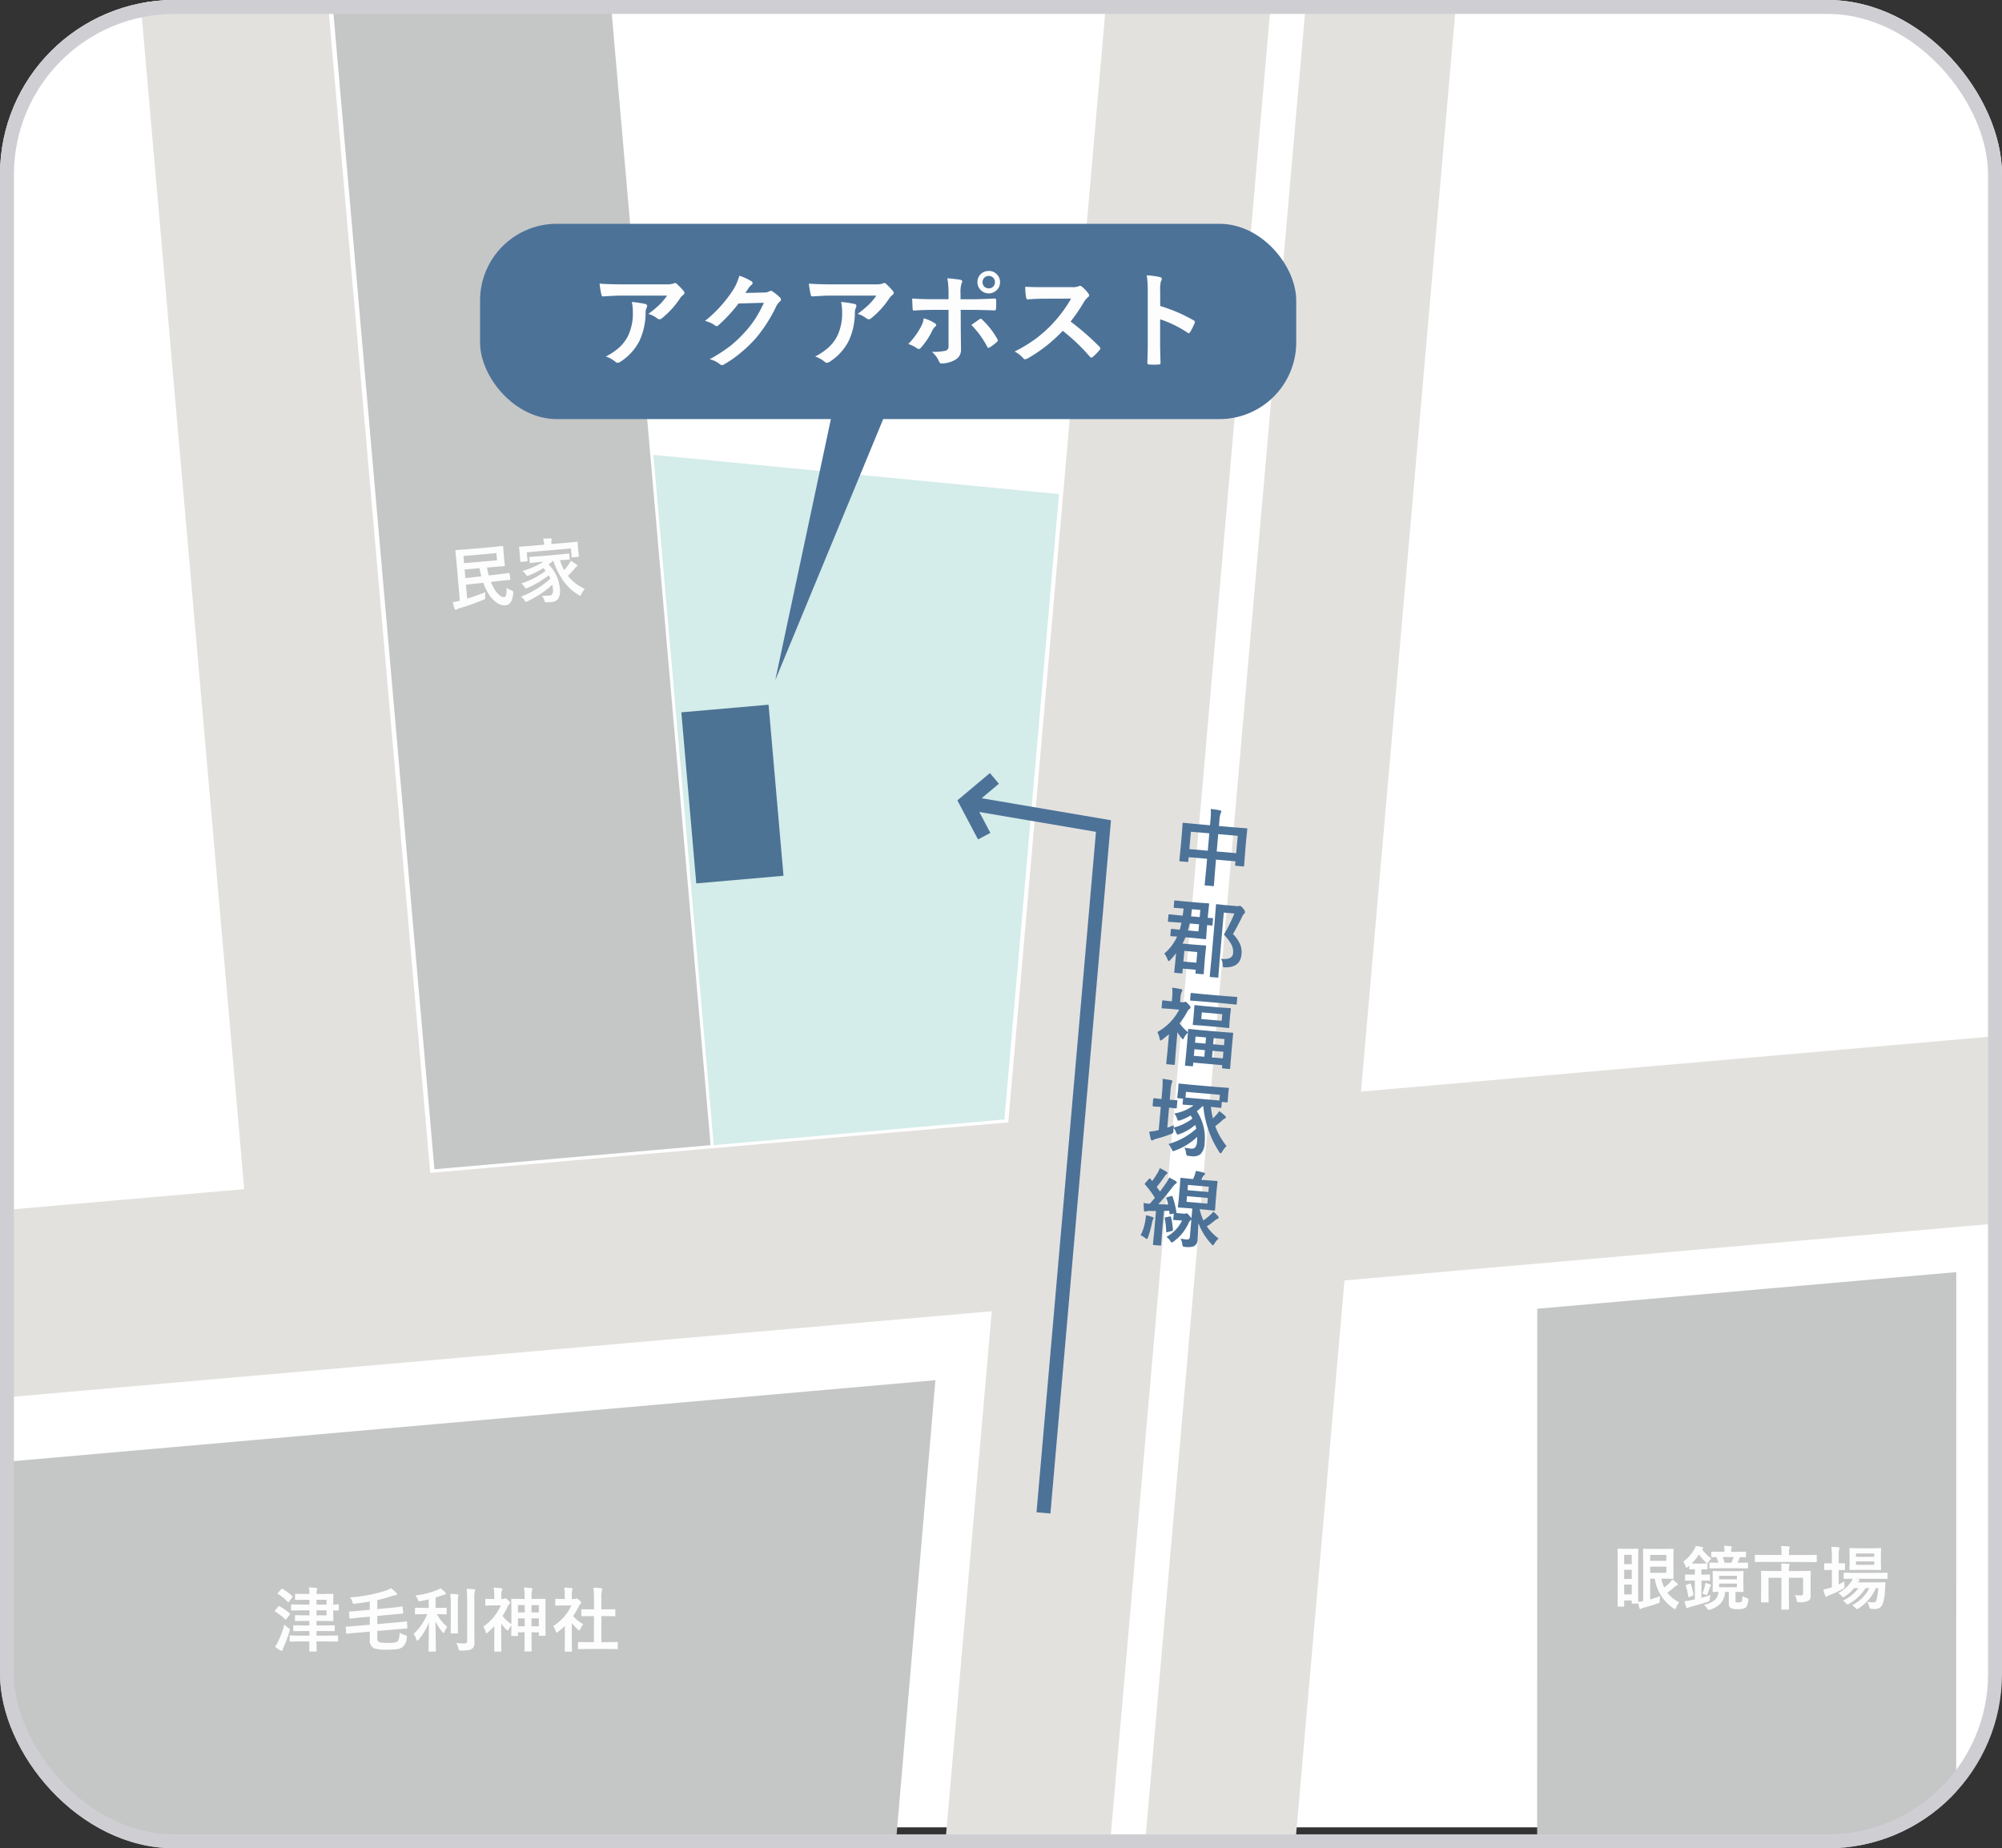 <svg xmlns="http://www.w3.org/2000/svg" xmlns:xlink="http://www.w3.org/1999/xlink" width="287" height="265" viewBox="0 0 287 265">
  <rect x="0" y="0" width="287" height="265" fill="#333333" stroke="none"/>
  <defs>
    <clipPath id="clip-path">
      <rect id="Rectangle_6513" data-name="Rectangle 6513" width="287" height="265" rx="25" transform="translate(1501 3930)" fill="#fff"/>
    </clipPath>
  </defs>
  <g id="Mask_Group_283" data-name="Mask Group 283" transform="translate(-1501 -3930)" clip-path="url(#clip-path)">
    <rect id="Rectangle_768" data-name="Rectangle 768" width="287" height="262" rx="25" transform="translate(1501 3930)" fill="#fff"/>
    <rect id="Rectangle_792" data-name="Rectangle 792" width="286.887" height="263.666" transform="translate(1577 3931)" fill="none"/>
    <line id="Line_1748" data-name="Line 1748" x1="436.887" transform="matrix(0.996, -0.087, 0.087, 0.996, 1428.662, 4123.304)" fill="none" stroke="#e3e1de" stroke-miterlimit="10" stroke-width="26.772"/>
    <line id="Line_1749" data-name="Line 1749" x1="436.887" transform="matrix(0.087, 0.996, -0.996, 0.087, 1513.404, 3687.909)" fill="none" stroke="#e3e1de" stroke-miterlimit="10" stroke-width="26.772"/>
    <line id="Line_1750" data-name="Line 1750" x1="436.887" transform="matrix(-0.087, 0.996, -0.996, -0.087, 1692.632, 3839.051)" fill="none" stroke="#e3e1de" stroke-miterlimit="10" stroke-width="50"/>
    <rect id="Rectangle_6512" data-name="Rectangle 6512" width="39.754" height="191.166" transform="matrix(0.996, -0.087, 0.087, 0.996, 1546.645, 3907.244)" fill="#c5c6c6"/>
    <path id="Path_20777" data-name="Path 20777" d="M0,0,57.443,10.665l-15.6,88.654L0,99.368Z" transform="matrix(0.996, -0.087, 0.087, 0.996, 1594.67, 3995.217)" fill="#d4ecea"/>
    <rect id="Rectangle_6508" data-name="Rectangle 6508" width="12.554" height="24.625" transform="matrix(0.996, -0.087, 0.087, 0.996, 1598.674, 4032.131)" fill="#4c7294"/>
    <path id="Path_20785" data-name="Path 20785" d="M5.381-1.489a4.351,4.351,0,0,0-.068.649.705.705,0,0,1-.063.308A.888.888,0,0,1,4.99-.42q-1.6.508-3.511.908a.966.966,0,0,0-.327.1.4.4,0,0,1-.2.078Q.835.669.8.508.723.21.6-.469a8.023,8.023,0,0,0,1.04-.122v-5.4l-.02-1.763q0-.083.02-.1a.182.182,0,0,1,.093-.015l1.494.02h3.6l1.577-.02q.1,0,.1.112l-.02.864v.928l.02.874q0,.112-.1.112L6.831-4.99h-.9q.068.762.146,1.152l1.514-.044q.566-.015,1.045-.044l.342-.015q.088,0,.1.02a.239.239,0,0,1,.01.093l.02.767a.159.159,0,0,1-.017.1.159.159,0,0,1-.1.017q-.469,0-1.387.02L6.3-2.891a5.721,5.721,0,0,0,.381,1A3.2,3.2,0,0,0,7.412-.845a.948.948,0,0,0,.6.3q.386,0,.469-1.309a2.841,2.841,0,0,0,.62.42,1.308,1.308,0,0,1,.225.122.172.172,0,0,1,.049.127,1.606,1.606,0,0,1-.024.2Q9.082.64,8.081.64A1.922,1.922,0,0,1,6.855.127,4.227,4.227,0,0,1,5.82-1.221a8.386,8.386,0,0,1-.6-1.641L2.71-2.8v2Q4.072-1.094,5.381-1.489ZM7.451-5.9V-6.934H2.71V-5.9ZM4.858-4.99H2.71v1.24l2.3-.059Q4.917-4.37,4.858-4.99ZM10.41-.41a12.937,12.937,0,0,0,4.438-2.212,4.572,4.572,0,0,0-.2-.479,14.353,14.353,0,0,1-3.159,1.514,1.638,1.638,0,0,1-.239.068q-.078,0-.19-.21a2.237,2.237,0,0,0-.439-.562,11.235,11.235,0,0,0,3.638-1.5,4.151,4.151,0,0,0-.288-.42,12.912,12.912,0,0,1-2.148.864,1.058,1.058,0,0,1-.229.049q-.083,0-.181-.166a2.2,2.2,0,0,0-.459-.591,11.866,11.866,0,0,0,3.13-1.069H13.56l-1.338.02q-.088,0-.107-.024A.182.182,0,0,1,12.1-5.22v-.63q0-.088.024-.107a.2.2,0,0,1,.1-.015l1.338.02H16.4l1.348-.02a.155.155,0,0,1,.1.02.231.231,0,0,1,.015.1v.63a.166.166,0,0,1-.02.1.182.182,0,0,1-.093.015l-1.318-.02a8.181,8.181,0,0,0,.488,1.47,8.238,8.238,0,0,0,.62-.649,3.869,3.869,0,0,0,.43-.6,6.653,6.653,0,0,1,.732.562q.151.107.151.2t-.132.151a3.048,3.048,0,0,0-.439.4q-.5.483-.9.8A6.621,6.621,0,0,0,19.629-.718a3,3,0,0,0-.537.688Q18.96.2,18.892.2a1,1,0,0,1-.21-.122A7.451,7.451,0,0,1,16.567-2.31a11.663,11.663,0,0,1-1.079-2.812h-.049a7.655,7.655,0,0,1-.679.449,5.477,5.477,0,0,1,1.309,3.54A2.3,2.3,0,0,1,15.7.386a1.518,1.518,0,0,1-1.143.352q-.342,0-.522-.02a.447.447,0,0,1-.249-.059.511.511,0,0,1-.068-.21,2.062,2.062,0,0,0-.293-.718,9.413,9.413,0,0,0,1.04.059.527.527,0,0,0,.483-.2,1.6,1.6,0,0,0,.127-.767,4.69,4.69,0,0,0-.029-.537A14.453,14.453,0,0,1,11.318.322a1.638,1.638,0,0,1-.239.068q-.088,0-.2-.22A2.048,2.048,0,0,0,10.41-.41Zm7.358-7.129,1.323-.02q.078,0,.093.02a.182.182,0,0,1,.015.093l-.02.479v.41l.02,1.069q0,.078-.02.093a.168.168,0,0,1-.088.015h-.82q-.083,0-.1-.02a.168.168,0,0,1-.015-.088V-6.67H11.8v1.182q0,.078-.02.093a.182.182,0,0,1-.093.015h-.82q-.078,0-.093-.02a.168.168,0,0,1-.015-.088l.02-1.069V-6.89l-.02-.557q0-.083.02-.1a.168.168,0,0,1,.088-.015l1.323.02H14.38v-.02a3.987,3.987,0,0,0-.068-.85q.562.015,1.079.059.151.015.151.088a.759.759,0,0,1-.063.2,1.725,1.725,0,0,0-.049.5v.02Z" transform="matrix(0.996, -0.087, 0.087, 0.996, 1565.343, 4016.858)" fill="#fdfdfd"/>
    <path id="Path_20779" data-name="Path 20779" d="M0,0H60.313L51.88,96.4-7.763,88.732Z" transform="matrix(0.996, -0.087, 0.087, 0.996, 1721.372, 4117.639)" fill="#c5c6c6"/>
    <path id="Path_20778" data-name="Path 20778" d="M0,2.994,159.369-11l-9.385,109.97L0,95.676Z" transform="translate(1475.726 4138.887)" fill="#c5c6c6"/>
    <path id="Path_20783" data-name="Path 20783" d="M5.278-8.4q.586.015,1.06.068.142.015.142.1a.857.857,0,0,1-.039.181,2.1,2.1,0,0,0-.068.591h.776l1.533-.02q.078,0,.093.02a.168.168,0,0,1,.015.088l-.02,1.04v.391l.693-.02q.078,0,.093.02a.168.168,0,0,1,.015.088V-5.2q0,.078-.02.093a.168.168,0,0,1-.088.015l-.215,0q-.22-.01-.479-.015v.371l.02,1.04a.186.186,0,0,1-.017.1q-.017.02-.09.02L7.148-3.6H6.372v.649H7.52l1.362-.02q.078,0,.093.02a.168.168,0,0,1,.015.088v.625a.147.147,0,0,1-.017.09.147.147,0,0,1-.09.017L7.52-2.148H6.372v.659H7.979l1.392-.02q.1,0,.1.107v.654q0,.107-.1.107L7.979-.659H6.372L6.392.669a.155.155,0,0,1-.02.1.182.182,0,0,1-.093.015h-.83q-.078,0-.093-.02A.182.182,0,0,1,5.342.669q0-.015,0-.181.01-.562.015-1.147H4.019L2.632-.64a.155.155,0,0,1-.1-.02A.168.168,0,0,1,2.52-.747V-1.4q0-.078.02-.093a.182.182,0,0,1,.093-.015l1.387.02H5.361v-.659H4.492l-1.343.02q-.078,0-.093-.02a.168.168,0,0,1-.015-.088v-.625q0-.078.02-.093a.168.168,0,0,1,.088-.015l1.343.02h.869V-3.6H4.6l-1.2.02q-.083,0-.1-.024a.2.2,0,0,1-.015-.1v-.61q0-.078.02-.093a.2.2,0,0,1,.1-.015l1.2.02h.762v-.713H4.229l-1.377.02a.178.178,0,0,1-.107-.02A.168.168,0,0,1,2.729-5.2v-.654q0-.078.024-.093a.2.2,0,0,1,.1-.015l1.377.02H5.361v-.688h-.63l-1.309.02a.178.178,0,0,1-.107-.02A.168.168,0,0,1,3.3-6.719v-.654q0-.078.024-.093a.2.2,0,0,1,.1-.015l1.309.02h.63A6.563,6.563,0,0,0,5.278-8.4Zm2.534,4v-.713H6.372V-4.4Zm0-2.231H6.372v.688h1.44ZM.43.112A6.248,6.248,0,0,0,.869-.64a14.592,14.592,0,0,0,.9-2.441,3.451,3.451,0,0,0,.557.483q.229.146.229.249,0,.02-.059.239A16.989,16.989,0,0,1,1.66.156a1.905,1.905,0,0,0-.142.391Q1.5.679,1.411.679A.424.424,0,0,1,1.221.63,5.333,5.333,0,0,1,.43.112ZM1.089-5.7A9.949,9.949,0,0,1,2.52-4.692a.132.132,0,0,1,.054.088.224.224,0,0,1-.054.112l-.449.6q-.073.1-.107.1a.224.224,0,0,1-.093-.049A7.828,7.828,0,0,0,.459-4.932Q.391-4.971.391-5.01a.241.241,0,0,1,.059-.112l.439-.527Q.952-5.732,1-5.732A.178.178,0,0,1,1.089-5.7Zm.42-2.49A7.659,7.659,0,0,1,2.881-7.168a.117.117,0,0,1,.054.083.275.275,0,0,1-.063.127l-.439.586q-.068.088-.1.088a.178.178,0,0,1-.088-.044A6.312,6.312,0,0,0,.859-7.451Q.791-7.485.791-7.52a.261.261,0,0,1,.068-.112l.449-.508q.068-.083.112-.083A.2.2,0,0,1,1.509-8.188Zm17.1,2.529h.039q.068,0,.078.112l.073.776v.049q0,.073-.122.083-.42.029-1.348.122l-2.241.21V-3.14l2.9-.259q.547-.044.938-.093.073,0,.22-.024l.093-.015h.034q.073,0,.073.1l.054.791V-2.6q0,.083-.132.093l-.371.024-.859.068-2.949.259v1.04q0,.5.342.581a5.2,5.2,0,0,0,1.187.088A5.846,5.846,0,0,0,17.573-.5a.9.9,0,0,0,.405-.166q.278-.239.317-1.26a2.566,2.566,0,0,0,.771.371.772.772,0,0,1,.215.083.142.142,0,0,1,.044.112.989.989,0,0,1-.02.151A1.871,1.871,0,0,1,18.74.122a1.642,1.642,0,0,1-.791.322,9.13,9.13,0,0,1-1.382.078,5.7,5.7,0,0,1-1.938-.2,1.183,1.183,0,0,1-.62-1.191V-2.061l-2.021.171q-.542.049-.942.093l-.308.034a.294.294,0,0,1-.044,0q-.063,0-.073-.1l-.063-.8V-2.7q0-.073.122-.083.293,0,1.25-.093l2.08-.176V-4.209l-1.46.132q-.576.054-1.006.107l-.322.044h-.039q-.073,0-.083-.122l-.068-.781a.21.21,0,0,1,0-.039q0-.068.122-.078.225,0,1.353-.112L14.009-5.2V-6.377q-.923.161-2.129.308a1.559,1.559,0,0,1-.161.015.147.147,0,0,1-.132-.059.893.893,0,0,1-.068-.205,2.279,2.279,0,0,0-.332-.659,21.286,21.286,0,0,0,5.1-.962,2.828,2.828,0,0,0,.737-.361,5.839,5.839,0,0,1,.771.654.3.3,0,0,1,.112.21q0,.132-.229.146a3.584,3.584,0,0,0-.64.171,19.054,19.054,0,0,1-1.953.532V-5.3l2.192-.2q.581-.059,1.006-.117l.234-.029ZM21.816-4.57l-1.221.02q-.078,0-.093-.02a.168.168,0,0,1-.015-.088v-.723q0-.078.02-.093a.168.168,0,0,1,.088-.015l1.221.02h.649V-6.689q-.732.171-1.172.249a1.3,1.3,0,0,1-.186.024.142.142,0,0,1-.127-.068,1.515,1.515,0,0,1-.1-.215,2.281,2.281,0,0,0-.327-.552,11.834,11.834,0,0,0,3.091-.767,3.36,3.36,0,0,0,.508-.259,4.24,4.24,0,0,1,.674.6.339.339,0,0,1,.1.19q0,.122-.19.122a2.18,2.18,0,0,0-.439.132l-.85.278v1.489h.259l1.211-.02a.155.155,0,0,1,.1.02.168.168,0,0,1,.015.088v.723q0,.078-.024.093a.153.153,0,0,1-.088.015l-1.211-.02h-.078a6.181,6.181,0,0,0,1.5,1.831,2.684,2.684,0,0,0-.4.688q-.073.181-.137.181t-.171-.142a6.853,6.853,0,0,1-.991-1.528L23.486.693q0,.068-.024.083a.182.182,0,0,1-.093.015h-.835q-.107,0-.107-.1,0-.029.015-.635.039-1.772.044-3.447A8.372,8.372,0,0,1,21-.908q-.122.142-.181.142t-.127-.171a3.16,3.16,0,0,0-.4-.8A7.832,7.832,0,0,0,22.246-4.57Zm4.57,4.131a9.368,9.368,0,0,0,1.143.068.509.509,0,0,0,.352-.088.41.41,0,0,0,.088-.3V-6.768A10.388,10.388,0,0,0,27.891-8.2q.615.015,1.069.068.161.015.161.112a.626.626,0,0,1-.059.21A3.967,3.967,0,0,0,29-6.792v4.224l.02,1.987a1.835,1.835,0,0,1-.083.63.7.7,0,0,1-.278.342A1.394,1.394,0,0,1,28.086.6a7.688,7.688,0,0,1-1,.054Q26.846.649,26.8.6a.7.7,0,0,1-.093-.273A1.966,1.966,0,0,0,26.387-.439Zm-.83-7.041a8.989,8.989,0,0,1,1.035.078q.142.015.142.112,0,.01-.059.22A7.329,7.329,0,0,0,26.636-6v2.759l.02,1.323a.147.147,0,0,1-.017.09.147.147,0,0,1-.09.017h-.835q-.078,0-.093-.02a.168.168,0,0,1-.015-.088l.02-1.323V-5.991A12.648,12.648,0,0,0,25.557-7.48Zm9.7,5.933q0,.078-.029.093a.364.364,0,0,1-.132.015H34.4q-.078,0-.093-.02a.153.153,0,0,1-.015-.088v-.146q.01-.454.02-1.265a3.666,3.666,0,0,0-.4.62q-.073.122-.132.122T33.6-2.329a5.911,5.911,0,0,1-.747-.889V-.786l.02,1.479q0,.078-.024.093a.2.2,0,0,1-.1.015h-.791q-.088,0-.1-.02a.168.168,0,0,1-.015-.088l.02-1.479V-2.847q-.405.435-.9.879-.156.142-.22.142t-.107-.161a2.986,2.986,0,0,0-.352-.811,6.871,6.871,0,0,0,1.548-1.426,7.181,7.181,0,0,0,.972-1.6H31.714l-1.03.02a.155.155,0,0,1-.1-.02.168.168,0,0,1-.015-.088V-6.65q0-.078.024-.093a.153.153,0,0,1,.088-.015l1.03.02h.151v-.41a5.69,5.69,0,0,0-.1-1.221,10.271,10.271,0,0,1,1.084.088q.161.02.161.1a.589.589,0,0,1-.063.21,2.166,2.166,0,0,0-.088.781v.449h.278a.305.305,0,0,0,.176-.044.332.332,0,0,1,.122-.059q.122,0,.43.278.269.259.269.342a.271.271,0,0,1-.122.22,1.057,1.057,0,0,0-.239.371,8.375,8.375,0,0,1-.728,1.318,4.89,4.89,0,0,0,1.27,1.172v-1.89l-.02-1.631q0-.078.02-.093a.168.168,0,0,1,.088-.015l1.27.02h.542V-6.87A7.8,7.8,0,0,0,36.1-8.379a9.022,9.022,0,0,1,1.084.078q.151.02.151.1a.594.594,0,0,1-.063.2A4.744,4.744,0,0,0,37.2-6.9v.151h.64l1.27-.02q.1,0,.1.107L39.2-5.21v1.44l.01,2.183a.171.171,0,0,1-.017.1.135.135,0,0,1-.085.017H38.35q-.078,0-.093-.02a.2.2,0,0,1-.015-.1v-.381H37.2V-.547l.02,1.221q0,.078-.024.093a.153.153,0,0,1-.088.015h-.82q-.1,0-.1-.107l.02-1.211V-1.968h-.957Zm1.938-1.289h1.05V-3.97h-1.05Zm1.05-3.032h-1.05v1.05h1.05ZM35.254-2.837h.967V-3.97h-.967Zm0-1.982h.967v-1.05h-.967ZM45.308.42l-1.343.02q-.078,0-.093-.02a.168.168,0,0,1-.015-.088V-.459a.159.159,0,0,1,.017-.1.147.147,0,0,1,.09-.017l1.343.02h.84V-4.287H45.7l-1.26.01a.153.153,0,0,1-.088-.015.153.153,0,0,1-.015-.088v-.791q0-.073.02-.088a.2.2,0,0,1,.083-.01l1.26.01h.449V-6.851a11.009,11.009,0,0,0-.078-1.509q.645.02,1.108.068.161.02.161.1a.483.483,0,0,1-.049.21,3.8,3.8,0,0,0-.083,1.1v1.621h.63l1.26-.01a.18.18,0,0,1,.1.015.14.14,0,0,1,.015.083v.791q0,.078-.024.093a.219.219,0,0,1-.088.01l-1.26-.01h-.63V-.552h.908l1.333-.02a.166.166,0,0,1,.1.02.182.182,0,0,1,.015.093V.332q0,.078-.02.093a.2.2,0,0,1-.1.015L48.115.42ZM40.3-2.861a7.045,7.045,0,0,0,1.646-1.431A6.271,6.271,0,0,0,42.91-5.82H41.777l-1.06.02a.155.155,0,0,1-.1-.02.168.168,0,0,1-.015-.088V-6.65q0-.078.024-.1a.153.153,0,0,1,.088-.015l1.06.024h.19v-.41a7.155,7.155,0,0,0-.078-1.221q.537.015,1.04.068.161.015.161.1a.626.626,0,0,1-.059.21,2.614,2.614,0,0,0-.063.8v.454h.42a.351.351,0,0,0,.19-.044.3.3,0,0,1,.112-.039q.1,0,.371.259t.269.361a.214.214,0,0,1-.1.161A1.262,1.262,0,0,0,44-5.752a10.032,10.032,0,0,1-.85,1.46,5.9,5.9,0,0,0,1.47,1.172,2.325,2.325,0,0,0-.4.649q-.1.22-.19.22a.4.4,0,0,1-.2-.122,7.359,7.359,0,0,1-.859-.928V-.488l.02,1.177a.155.155,0,0,1-.02.1.231.231,0,0,1-.1.015h-.8a.166.166,0,0,1-.1-.02.182.182,0,0,1-.015-.093l.02-1.177V-2.881a9.937,9.937,0,0,1-.952.83.534.534,0,0,1-.21.132q-.063,0-.156-.229A2.778,2.778,0,0,0,40.3-2.861Z" transform="translate(1540 4166)" fill="#fdfdfd"/>
    <path id="Path_20782" data-name="Path 20782" d="M6.987-1.152a5.827,5.827,0,0,0-.049.62.6.6,0,0,1-.054.313.668.668,0,0,1-.244.107Q5.771.2,4.609.518A.84.84,0,0,0,4.3.649.254.254,0,0,1,4.15.708q-.073,0-.122-.132a4.069,4.069,0,0,1-.171-.718q-.01.059-.107.059H3.032q-.112,0-.112-.1V-.532H1.836V.239q0,.078-.02.093a.182.182,0,0,1-.093.015H1Q.918.347.9.327A.168.168,0,0,1,.889.239L.908-3.3V-5.229L.889-7.837a.178.178,0,0,1,.02-.107A.182.182,0,0,1,1-7.959l.894.02h.957l.894-.02q.083,0,.1.024a.2.2,0,0,1,.015.1L3.838-5.62v2.144l.01,3.135a4.914,4.914,0,0,0,.713-.1V-6.079l-.02-1.748q0-.083.02-.1a.182.182,0,0,1,.093-.015l1.279.02H7.656l1.138-.02a.178.178,0,0,1,.107.02.182.182,0,0,1,.015.093l-.02,1.1v1.865l.02,1.113q0,.083-.024.1a.2.2,0,0,1-.1.015l-1.138-.02H7.168a5.283,5.283,0,0,0,.41,1.27,8.073,8.073,0,0,0,.83-.732,3.305,3.305,0,0,0,.317-.43,4.44,4.44,0,0,1,.7.552.25.25,0,0,1,.088.171q0,.1-.132.137a1.711,1.711,0,0,0-.42.293,9.822,9.822,0,0,1-.937.747A4.646,4.646,0,0,0,9.736-.273,2.472,2.472,0,0,0,9.3.459Q9.2.7,9.116.7A.587.587,0,0,1,8.887.586,6.226,6.226,0,0,1,6.23-3.657H5.562V-.674Q6.172-.84,6.987-1.152Zm.9-3.34v-.889H5.562v.889Zm0-2.568H5.562v.84H7.886ZM1.836-1.392H2.92V-2.808H1.836ZM2.92-7.07H1.836v1.328H2.92ZM1.836-3.618H2.92V-4.932H1.836Zm15.8-1.113,1.2-.02q.078,0,.093.02a.168.168,0,0,1,.015.088l-.02.835V-2.69l.02.83a.147.147,0,0,1-.017.09.147.147,0,0,1-.09.017l-.142,0q-.41,0-.9-.015v1.3q0,.142.049.181a.963.963,0,0,0,.361.039.769.769,0,0,0,.43-.088q.137-.122.156-.811a3.329,3.329,0,0,0,.6.259,1.25,1.25,0,0,1,.21.088.157.157,0,0,1,.039.122q0,.039-.01.142-.112.85-.42,1.05a2.017,2.017,0,0,1-1.035.2A2.354,2.354,0,0,1,17.085.547a.676.676,0,0,1-.249-.6V-1.772H16.3a2.7,2.7,0,0,1-.63,1.65,3.408,3.408,0,0,1-1.489.884.791.791,0,0,1-.239.059q-.078,0-.22-.21A1.675,1.675,0,0,0,13.247.1a3.47,3.47,0,0,0,1.6-.713,1.676,1.676,0,0,0,.5-1.157q-.293,0-.542.015l-.181,0q-.078,0-.093-.02a.168.168,0,0,1-.015-.088l.02-.83V-3.809l-.02-.835q0-.078.02-.093a.168.168,0,0,1,.088-.015l1.211.02ZM18-2.432v-.518H15.444v.518Zm0-1.631H15.444v.493H18ZM12.09-8.35q.537.073.918.161.151.039.151.127a.2.2,0,0,1-.1.151L13-7.861a6.086,6.086,0,0,0,1.333,1.313,2.067,2.067,0,0,0-.391.479q-.112.21-.19.21t-.229-.151a6.478,6.478,0,0,1-.962-1.128A7.149,7.149,0,0,1,11.5-5.83q.117.01.591.01h.771l.8-.02a.166.166,0,0,1,.1.02.168.168,0,0,1,.015.088v.62A.178.178,0,0,1,13.76-5a.2.2,0,0,1-.1.015l-.752-.02v.771h.078l1.04-.01a.18.18,0,0,1,.1.015.14.14,0,0,1,.015.083v.659a.178.178,0,0,1-.02.107.182.182,0,0,1-.093.015l-1.04-.02H12.91V-.918q.552-.146,1.309-.4a4.43,4.43,0,0,0-.107.571.7.7,0,0,1-.088.308.755.755,0,0,1-.264.122Q12.4.107,11.387.371A1.066,1.066,0,0,0,11.05.5a.228.228,0,0,1-.161.059q-.093,0-.151-.132a6.788,6.788,0,0,1-.259-.85,8.293,8.293,0,0,0,.9-.142q.1-.015.3-.059t.288-.059v-2.71h-.249l-1.03.02q-.088,0-.107-.024a.2.2,0,0,1-.015-.1V-4.15q0-.073.024-.088a.26.26,0,0,1,.1-.01l1.03.01h.249V-5.01q-.3,0-.522.015l-.156,0a.178.178,0,0,1-.107-.02.231.231,0,0,1-.015-.1v-.4q-.19.161-.2.166a.422.422,0,0,1-.21.112q-.078,0-.151-.229a2.187,2.187,0,0,0-.3-.64,5.222,5.222,0,0,0,1.558-1.733A1.865,1.865,0,0,0,12.09-8.35Zm3.389,3.2-1.323.02q-.078,0-.093-.02a.168.168,0,0,1-.015-.088v-.61q0-.083.02-.1a.168.168,0,0,1,.088-.015l1.191.02a5.451,5.451,0,0,0-.3-.806q-.249,0-.464.015l-.146,0a.155.155,0,0,1-.1-.02.168.168,0,0,1-.015-.088v-.571q0-.083.024-.1a.153.153,0,0,1,.088-.015l1.26.02h.518v-.078a3.3,3.3,0,0,0-.068-.781q.5.015.981.063.161.015.161.088a1.083,1.083,0,0,1-.073.181,1.508,1.508,0,0,0-.039.43v.1h.752l1.26-.02a.166.166,0,0,1,.1.02.182.182,0,0,1,.015.093v.571q0,.078-.02.093a.2.2,0,0,1-.1.015l-.234,0q-.234-.01-.518-.015a5.674,5.674,0,0,1-.352.806h.083l1.318-.02a.155.155,0,0,1,.1.02.182.182,0,0,1,.015.093v.61q0,.078-.024.093a.153.153,0,0,1-.088.015l-1.318-.02Zm2.041-1.6H15.947a5.444,5.444,0,0,1,.288.806h.972A5.755,5.755,0,0,0,17.52-6.748ZM11.387-2.881a8.542,8.542,0,0,1,.371,1.509q0,.039,0,.049,0,.073-.137.122l-.42.171A.444.444,0,0,1,11.1-1q-.054,0-.073-.107A7.421,7.421,0,0,0,10.669-2.6a.222.222,0,0,1-.02-.073q0-.049.127-.1l.42-.161a.379.379,0,0,1,.112-.034Q11.353-2.964,11.387-2.881Zm2.09-.171a6.094,6.094,0,0,1,.708.229q.1.044.1.112a.12.12,0,0,1-.059.112.378.378,0,0,0-.122.21q-.156.5-.308.869-.1.22-.161.22a.463.463,0,0,1-.19-.068,1.18,1.18,0,0,0-.4-.132,8.185,8.185,0,0,0,.371-1.152A3.473,3.473,0,0,0,13.477-3.052ZM26.318-1.289q.454.029.83.029a.343.343,0,0,0,.269-.078.37.37,0,0,0,.063-.249V-3.779H25.449V-.8l.02,1.479q0,.1-.107.1h-.884a.166.166,0,0,1-.1-.02A.14.14,0,0,1,24.36.679L24.38-.8V-3.779H22.529v2.29l.02,1.118a.159.159,0,0,1-.017.1.147.147,0,0,1-.09.017h-.894q-.1,0-.1-.112l.02-1.138v-2.08l-.02-1.079q0-.112.1-.112l1.392.02h1.44v-.151a6.634,6.634,0,0,0-.049-.928q.708.02,1.069.059.161.015.161.112a.61.61,0,0,1-.063.19,2.051,2.051,0,0,0-.049.547v.171H27.08l1.392-.02q.078,0,.093.02a.182.182,0,0,1,.015.093L28.56-3.5v1.323l.01.981a.842.842,0,0,1-.239.659,2.545,2.545,0,0,1-1.392.249.658.658,0,0,1-.288-.034.392.392,0,0,1-.078-.205A2.327,2.327,0,0,0,26.318-1.289ZM21.934-6.06l-1.25.02q-.083,0-.1-.02a.182.182,0,0,1-.015-.093v-.8a.178.178,0,0,1,.02-.107.182.182,0,0,1,.093-.015l1.25.02H24.39V-7.4a5.118,5.118,0,0,0-.068-.937q.732.02,1.089.059.161.02.161.093a.893.893,0,0,1-.059.2,1.99,1.99,0,0,0-.054.576v.361h2.622l1.25-.02q.078,0,.1.024a.2.2,0,0,1,.015.1v.8q0,.083-.024.1a.153.153,0,0,1-.088.015l-1.25-.02ZM34.521.142A5.413,5.413,0,0,0,36.978-2.3H36.44A6.663,6.663,0,0,1,34.111-.078a.712.712,0,0,1-.254.107q-.073,0-.249-.19a1.835,1.835,0,0,0-.42-.347A5.674,5.674,0,0,0,35.42-2.3h-.63a5.334,5.334,0,0,1-1.318,1.177.98.98,0,0,1-.254.132q-.059,0-.21-.181a2.17,2.17,0,0,0-.479-.42A5.087,5.087,0,0,0,34.38-3.232a2.257,2.257,0,0,0,.21-.42l-1.182.02q-.078,0-.093-.02a.215.215,0,0,1-.015-.1V-4.4q0-.078.02-.093a.168.168,0,0,1,.088-.015l1.362.02h3.35l1.357-.02a.155.155,0,0,1,.1.02.168.168,0,0,1,.015.088v.654a.172.172,0,0,1-.017.1q-.017.02-.1.02l-1.357-.02h-3l.332.078q.142.049.142.132a.148.148,0,0,1-.083.132.6.6,0,0,0-.156.181h2.607l1.2-.02q.132,0,.132.093v.02a.08.08,0,0,0,0,.02l-.068,1.006a6.926,6.926,0,0,1-.308,1.919,1.208,1.208,0,0,1-.449.61,1.28,1.28,0,0,1-.684.161,5.033,5.033,0,0,1-.508-.02Q37.09.645,37.051.6a1.018,1.018,0,0,1-.093-.269A3.346,3.346,0,0,0,36.7-.332a5.5,5.5,0,0,0,.908.063.426.426,0,0,0,.259-.059A.562.562,0,0,0,38-.581,8.871,8.871,0,0,0,38.262-2.3H37.91A6.449,6.449,0,0,1,35.449.6a.755.755,0,0,1-.239.112q-.073,0-.249-.19A1.83,1.83,0,0,0,34.521.142Zm2.817-8.159,1.211-.02a.155.155,0,0,1,.1.02.182.182,0,0,1,.015.093l-.02.845v1.211l.02.859q0,.078-.02.093a.182.182,0,0,1-.093.015l-1.211-.02h-1.88l-1.221.02q-.078,0-.093-.02a.168.168,0,0,1-.015-.088l.02-.859V-7.08l-.02-.845q0-.083.02-.1a.168.168,0,0,1,.088-.015l1.221.02ZM37.69-5.64v-.493H35.068v.493Zm0-1.626H35.068v.474H37.69ZM33.423-3.252q-.01.171-.01.62V-2.5a.275.275,0,0,1-.054.2,2.08,2.08,0,0,1-.21.132,14.542,14.542,0,0,1-1.841.859,1.336,1.336,0,0,0-.317.142.314.314,0,0,1-.181.088q-.083,0-.151-.132a6.921,6.921,0,0,1-.269-.889,7.734,7.734,0,0,0,.991-.249.838.838,0,0,1,.117-.044q.078-.024.112-.039v-2.48h-.083l-.918.024q-.1,0-.1-.112v-.762q0-.107.1-.107l.918.02h.083v-.859a10.745,10.745,0,0,0-.083-1.509q.5.01,1.025.059.161.015.161.107a.594.594,0,0,1-.063.2,5.4,5.4,0,0,0-.059,1.113v.889l.791-.02q.078,0,.093.02a.168.168,0,0,1,.015.088V-5a.155.155,0,0,1-.02.1.168.168,0,0,1-.088.015l-.791-.024v2.07Q33.232-3.149,33.423-3.252Z" transform="translate(1732 4160)" fill="#fdfdfd"/>
    <g id="Group_7330" data-name="Group 7330" transform="translate(5 -2.603)">
      <path id="Path_629" data-name="Path 629" d="M0,0,3.391,4.362,0,8.409" transform="matrix(-0.985, -0.174, 0.174, -0.985, 1637.09, 4052.489)" fill="none" stroke="#4c7298" stroke-width="2"/>
      <path id="Path_20780" data-name="Path 20780" d="M100.415-24.421,98.876-5.548H0" transform="matrix(0.087, -0.996, 0.996, 0.087, 1651.114, 4150)" fill="none" stroke="#4c7298" stroke-width="2"/>
    </g>
    <path id="Path_20781" data-name="Path 20781" d="M12.708,2.425l-4.98,40.4H0Z" transform="translate(1624.589 4031.037) rotate(-175)" fill="#4c7298"/>
    <line id="Line_1751" data-name="Line 1751" x1="436.887" transform="matrix(-0.087, 0.996, -0.996, -0.087, 1692.632, 3851.009)" fill="none" stroke="#fff" stroke-miterlimit="10" stroke-width="5"/>
    <path id="Path_20784" data-name="Path 20784" d="M-.814-10.055q.8.018,1.33.082.205.023.205.146a.557.557,0,0,1-.059.24,2.939,2.939,0,0,0-.1.967v.9H2.889L4.518-7.74q.1,0,.117.023a.219.219,0,0,1,.018.111L4.629-6.117v1.389l.023,2.344a.192.192,0,0,1-.021.111q-.021.023-.108.023H3.5q-.1,0-.117-.029a.183.183,0,0,1-.018-.105v-.5H.563v1.477L.586.809Q.586.9.563.92A.2.2,0,0,1,.457.938H-.615q-.094,0-.111-.023A.2.2,0,0,1-.744.809l.023-2.2v-1.5H-3.375v.551a.214.214,0,0,1-.023.129.219.219,0,0,1-.111.018h-1.02q-.094,0-.111-.029a.236.236,0,0,1-.018-.117l.023-2.35V-5.924l-.023-1.682q0-.1.023-.117a.219.219,0,0,1,.111-.018l1.629.023H-.721v-.8A9.957,9.957,0,0,0-.814-10.055Zm4.184,3.5H.563v2.5H3.369Zm-6.744,0v2.5H-.721v-2.5ZM-3.832,6.566l-1.582.023q-.088,0-.105-.023a.236.236,0,0,1-.018-.117V5.693a.294.294,0,0,1,.023-.158q.018-.023.1-.023l1.582.023H-3.5q.041-.5.041-1.031l-1.3.023q-.094,0-.111-.023A.2.2,0,0,1-4.887,4.4V3.6a.2.2,0,0,1,.023-.123.2.2,0,0,1,.105-.018l1.371.023H-1.6l1.594-.023q.1,0,.123.029a.236.236,0,0,1,.018.117L.111,4.938v.6q.246-.006.475-.018L.75,5.512q.094,0,.111.023a.2.2,0,0,1,.018.105v.809a.2.2,0,0,1-.023.123A.2.2,0,0,1,.75,6.59L.111,6.578v.574L.135,8.488q0,.094-.029.111a.219.219,0,0,1-.111.018L-1.6,8.594H-2.824q-.2.6-.346.938h2.045L.1,9.508q.1,0,.117.023a.219.219,0,0,1,.018.111L.211,10.92v.9l.023,1.705q0,.094-.023.111a.219.219,0,0,1-.111.018H-.82q-.1,0-.117-.023a.2.2,0,0,1-.018-.105v-.422H-2.824v.563a.185.185,0,0,1-.023.117.2.2,0,0,1-.105.018h-.914a.185.185,0,0,1-.117-.023A.219.219,0,0,1-4,13.668l.023-1.641V10.984a8.286,8.286,0,0,1-.768,1.078q-.111.129-.187.129t-.158-.158a2.823,2.823,0,0,0-.562-.85,6.908,6.908,0,0,0,1.617-2.59q-.34.006-.633.018l-.205.006a.185.185,0,0,1-.117-.023.2.2,0,0,1-.018-.105v-.8q0-.094.029-.111a.183.183,0,0,1,.105-.018l1.125.023q.082-.357.17-1.02Zm2.877,3.984H-2.824v1.535H-.955ZM-2.572,7.586h1.523V6.566H-2.391Q-2.461,7.07-2.572,7.586ZM-1.049,4.5H-2.262q-.029.99-.035,1.031h1.248Zm3.557,6.732h.123q1.541,0,1.541-.973a2.206,2.206,0,0,0-.346-1.2,7.35,7.35,0,0,0-1.2-1.336A23.1,23.1,0,0,0,3.861,4.586H2.338v6.721l.023,2.52q0,.094-.023.111a.2.2,0,0,1-.105.018H1.271a.214.214,0,0,1-.129-.023.2.2,0,0,1-.018-.105l.023-2.508V6.133L1.125,3.607q0-.1.029-.117a.236.236,0,0,1,.117-.018L2.338,3.5H4.09A.94.94,0,0,0,4.4,3.461a.634.634,0,0,1,.182-.035q.146,0,.5.363a.92.92,0,0,1,.287.486A.29.29,0,0,1,5.25,4.5a1.086,1.086,0,0,0-.234.434q-.574,1.512-1.1,2.6A4.74,4.74,0,0,1,5.15,9.08a3.135,3.135,0,0,1,.234,1.277q0,1.834-2.109,2.033-.164.012-.211.012-.135,0-.17-.082a1.6,1.6,0,0,1-.053-.293A1.621,1.621,0,0,0,2.508,11.236Zm-3.738,7.3a.325.325,0,0,1-.146.264,1.268,1.268,0,0,0-.287.445,10.5,10.5,0,0,1-.949,1.729,7.833,7.833,0,0,0,1.324,1.154q-.012-.205-.012-.346,0-.1.023-.117a.2.2,0,0,1,.105-.018l1.594.023H3.469l1.594-.023q.094,0,.111.023a.287.287,0,0,1,.012.111l-.012,1.412v1.283l.012,2.268a.183.183,0,0,1-.018.105.2.2,0,0,1-.105.018H4.154q-.135,0-.135-.123V26.4H-.152v.41q0,.094-.023.111a.258.258,0,0,1-.117.018h-.879q-.094,0-.111-.023a.2.2,0,0,1-.018-.105l.023-2.309V23.369l-.012-1.184a2.563,2.563,0,0,0-.527.879q-.059.129-.111.129t-.264-.205a5.457,5.457,0,0,1-.6-.744v2.807l.023,1.781q0,.094-.029.111a.236.236,0,0,1-.117.018h-.949a.2.2,0,0,1-.123-.023A.2.2,0,0,1-4,26.832l.023-1.781v-2.4q-.422.416-.867.826-.187.17-.264.17t-.129-.193a3.583,3.583,0,0,0-.422-.973,7.749,7.749,0,0,0,2.836-3.469H-3.99l-1.236.023a.185.185,0,0,1-.117-.023.2.2,0,0,1-.018-.105V18.02a.185.185,0,0,1,.023-.117.219.219,0,0,1,.111-.018l1.248.029v-.492A6.828,6.828,0,0,0-4.1,15.957a11.685,11.685,0,0,1,1.3.105q.193.023.193.123a.706.706,0,0,1-.076.252,2.545,2.545,0,0,0-.105.932v.545h.357a.421.421,0,0,0,.229-.053.349.349,0,0,1,.146-.07q.135,0,.5.334Q-1.23,18.436-1.23,18.535Zm3.691,6.891H4.02v-.949H2.461Zm-2.613,0H1.359v-.949H-.152ZM4.02,22.643H2.461v.885H4.02Zm-4.172,0v.885H1.359v-.885Zm3.129-4.453,1.441-.035a.185.185,0,0,1,.117.023.219.219,0,0,1,.018.111l-.029.791v1.014l.029.791q0,.1-.029.117a.183.183,0,0,1-.105.018L2.977,21H.867l-1.441.023q-.094,0-.111-.023A.219.219,0,0,1-.7,20.885l.018-.779V19.092L-.7,18.3q0-.1.023-.117a.2.2,0,0,1,.105-.018l1.441.023Zm.41,1.881v-.955H.445v.955ZM.352,17.551l-1.6.023q-.105,0-.123-.023a.2.2,0,0,1-.018-.105v-.838q0-.1.023-.117a.236.236,0,0,1,.117-.018l1.6.023H3.6l1.582-.023q.105,0,.123.023a.219.219,0,0,1,.018.111v.838q0,.094-.023.111a.236.236,0,0,1-.117.018L3.6,17.551ZM3.469,29.59l1.658-.023q.094,0,.111.023a.219.219,0,0,1,.018.111l-.023.516v.4l.023.9a.214.214,0,0,1-.023.129.2.2,0,0,1-.105.018H4.418v.721a.2.2,0,0,1-.023.123.219.219,0,0,1-.111.018l-.164-.006-1.2-.018a12.559,12.559,0,0,0,.434,1.623q.176-.205.428-.527a2.775,2.775,0,0,0,.375-.6,7.022,7.022,0,0,1,.861.58q.182.146.182.234T5.051,34a1.46,1.46,0,0,0-.428.387,11.706,11.706,0,0,1-.844.814,9.878,9.878,0,0,0,1.863,2.7,3.664,3.664,0,0,0-.551.861q-.135.264-.205.264t-.205-.17a14.649,14.649,0,0,1-2.859-6.346H1.717a8.643,8.643,0,0,1-.756.791,6.871,6.871,0,0,1,1.512,4.418A2.374,2.374,0,0,1,2.016,39.4a1.776,1.776,0,0,1-1.283.393q-.287,0-.457-.012Q.088,39.762.041,39.7a1.209,1.209,0,0,1-.1-.328,1.949,1.949,0,0,0-.3-.727,8.033,8.033,0,0,0,.938.07.714.714,0,0,0,.609-.229,1.553,1.553,0,0,0,.182-.873,5.784,5.784,0,0,0-.035-.65,9.032,9.032,0,0,1-3,2.232,1.643,1.643,0,0,1-.27.105q-.088,0-.24-.3a3.383,3.383,0,0,0-.5-.662,10.035,10.035,0,0,0,3.785-2.543A4.859,4.859,0,0,0,.9,35.279a7.053,7.053,0,0,1-2.115,1.494.906.906,0,0,1-.287.094q-.1,0-.229-.275a1.89,1.89,0,0,0-.428-.615q0,.1.023.346.006.152.006.205a.281.281,0,0,1-.076.217,1.609,1.609,0,0,1-.258.146,17.547,17.547,0,0,1-2.016.85,1.687,1.687,0,0,0-.4.193.347.347,0,0,1-.2.094q-.117,0-.182-.158-.164-.463-.322-1.055a7.477,7.477,0,0,0,1.113-.275l.229-.07V33.135l-1.055.023q-.123,0-.123-.135v-.908q0-.135.123-.135L-4.236,32V30.92A14.222,14.222,0,0,0-4.33,29.1q.4.012,1.236.082.182.018.182.146a.818.818,0,0,1-.059.24,5.8,5.8,0,0,0-.076,1.33V32l.961-.023q.105,0,.123.023a.219.219,0,0,1,.018.111v.908q0,.1-.023.117a.236.236,0,0,1-.117.018l-.961-.023v2.889q.557-.246.914-.445a3.416,3.416,0,0,0-.023.352A7.4,7.4,0,0,0,.422,34.406q-.152-.24-.287-.422a8.036,8.036,0,0,1-1.406.809.751.751,0,0,1-.275.082q-.1,0-.24-.311a2.307,2.307,0,0,0-.434-.662A6.3,6.3,0,0,0,.422,32.508l-1.453.023q-.094,0-.111-.023a.236.236,0,0,1-.018-.117V31.67h-.709q-.1,0-.117-.029A.236.236,0,0,1-2,31.523l.023-.9v-.334L-2,29.7q0-.1.023-.117a.219.219,0,0,1,.111-.018l1.652.023Zm.586,1.078H-.826v.82H4.055ZM-1.8,51.625a5.315,5.315,0,0,0,2.016-2.52h-.4l-.738.023a.185.185,0,0,1-.117-.023A.2.2,0,0,1-1.055,49v-.8l-.393.123a.565.565,0,0,1-.129.023q-.064,0-.088-.135l-.07-.346q-.293.041-.756.082v3.3l.023,1.57a.185.185,0,0,1-.023.117.2.2,0,0,1-.105.018h-.92q-.094,0-.111-.029a.183.183,0,0,1-.018-.105l.023-1.57V48.063l-.949.07a1.169,1.169,0,0,0-.457.1.4.4,0,0,1-.176.047q-.105,0-.146-.193-.094-.492-.141-1.02a8.01,8.01,0,0,0,.873.047q.152-.193.674-.914a13.53,13.53,0,0,0-1.564-1.77.162.162,0,0,1-.059-.105.433.433,0,0,1,.088-.158l.439-.586q.082-.105.123-.105t.094.064l.287.293a13.3,13.3,0,0,0,.7-1.312,3.634,3.634,0,0,0,.217-.633,10.012,10.012,0,0,1,1,.434q.158.082.158.188a.185.185,0,0,1-.111.158.807.807,0,0,0-.223.287,19.408,19.408,0,0,1-1.025,1.658l.527.621q.551-.908.809-1.365a5.237,5.237,0,0,0,.334-.756q.773.316.99.439.146.082.146.17a.232.232,0,0,1-.129.193,2.054,2.054,0,0,0-.375.469q-.908,1.436-1.857,2.684.949-.053,1.406-.082-.117-.369-.311-.844a.222.222,0,0,1-.023-.082q0-.07.141-.123l.539-.2a.27.27,0,0,1,.094-.023q.059,0,.111.117A13.514,13.514,0,0,1-.7,47.939a.508.508,0,0,1,.006.07.094.094,0,0,1-.035.076q.135.012.686.012h.48a.347.347,0,0,0,.217-.047A.369.369,0,0,1,.779,48q.111,0,.422.311a2.192,2.192,0,0,1,.334.357V47.26h-.5l-1.453.023q-.094,0-.111-.023a.219.219,0,0,1-.018-.111l.023-1.113V44.26l-.023-1.1a.214.214,0,0,1,.023-.129.2.2,0,0,1,.105-.018l1.453.023h.24q.117-.334.17-.516a3.74,3.74,0,0,0,.117-.68,7.91,7.91,0,0,1,1.131.141q.229.047.229.158a.282.282,0,0,1-.094.182.6.6,0,0,0-.182.275q-.082.211-.182.439h.756l1.453-.023q.094,0,.111.029a.236.236,0,0,1,.018.117l-.023,1.1v1.775L4.8,47.148q0,.1-.023.117a.2.2,0,0,1-.105.018L3.217,47.26H2.6a7.572,7.572,0,0,0,.662,1.559,9,9,0,0,0,.885-.838,4.241,4.241,0,0,0,.434-.545,6.969,6.969,0,0,1,.686.557.381.381,0,0,1,.146.24q0,.105-.146.176a1.994,1.994,0,0,0-.457.363,10.576,10.576,0,0,1-.984.861,7.961,7.961,0,0,0,1.84,1.588,2.712,2.712,0,0,0-.545.791q-.129.24-.187.24t-.24-.17A9.2,9.2,0,0,1,2.6,49.3q.076,1.9.076,2.35a1.059,1.059,0,0,1-.445.973,2.634,2.634,0,0,1-1.225.205.7.7,0,0,1-.346-.047.789.789,0,0,1-.111-.311A2.388,2.388,0,0,0,.229,51.7q.475.047.873.047.434,0,.434-.375v-2.52a.379.379,0,0,1-.105.111,1.049,1.049,0,0,0-.252.428A6.6,6.6,0,0,1-.7,52.176q-.188.193-.275.193-.07,0-.264-.24A2.4,2.4,0,0,0-1.8,51.625Zm5.42-5.256v-.814h-3v.814Zm-3-2.432v.756h3v-.756ZM-5.52,51.725a6.931,6.931,0,0,0,.492-2.162Q-5,49.246-5,49.012q0-.117-.006-.217a7.145,7.145,0,0,1,.926.17q.205.053.205.141a.323.323,0,0,1-.059.182,1.562,1.562,0,0,0-.1.445,15.42,15.42,0,0,1-.393,2.162q-.094.287-.158.287a.869.869,0,0,1-.275-.146A3,3,0,0,0-5.52,51.725Zm3.914-3.047a.357.357,0,0,1,.111-.029q.047,0,.094.111a10.184,10.184,0,0,1,.428,1.752.494.494,0,0,1,.012.082q0,.076-.152.135l-.6.205a.45.45,0,0,1-.135.035q-.059,0-.07-.117a11.3,11.3,0,0,0-.357-1.828.341.341,0,0,1-.018-.082q0-.053.141-.1Z" transform="matrix(0.996, 0.087, -0.087, 0.996, 1674.51, 4056.072)" fill="#4c7298"/>
    <g id="Rectangle_803" data-name="Rectangle 803" transform="translate(1501 3930)" fill="none" stroke="#cfcfd3" stroke-width="2">
      <rect width="287" height="265" rx="25" stroke="none"/>
      <rect x="1" y="1" width="285" height="263" rx="24" fill="none"/>
    </g>
    <g id="Group_610" data-name="Group 610" transform="translate(586.822 -1757.913)">
      <rect id="Rectangle_1028" data-name="Rectangle 1028" width="117" height="28" rx="11" transform="translate(983 5720)" fill="#4c7298"/>
      <path id="Path_20786" data-name="Path 20786" d="M1.633-10.92q1.428.1,3.047.1h6.431a3.7,3.7,0,0,0,1.04-.088,1.855,1.855,0,0,1,.286-.11.493.493,0,0,1,.344.212,7.808,7.808,0,0,1,.9.945.426.426,0,0,1,.117.271.4.4,0,0,1-.212.315,1.961,1.961,0,0,0-.4.432,12.51,12.51,0,0,1-2.637,2.9.446.446,0,0,1-.315.132.566.566,0,0,1-.366-.146,3.624,3.624,0,0,0-1.245-.623,15.623,15.623,0,0,0,1.6-1.326,8.856,8.856,0,0,0,1.091-1.3H4.827q-.9,0-2.651.117A.243.243,0,0,1,1.9-9.309,14.4,14.4,0,0,1,1.633-10.92Zm.9,10.444a8.721,8.721,0,0,0,2.036-1.4,5.993,5.993,0,0,0,1.1-1.465A7.523,7.523,0,0,0,6.4-6.885a6.282,6.282,0,0,0-.146-1.406,14.092,14.092,0,0,1,1.934.286.28.28,0,0,1,.256.286.6.6,0,0,1-.073.264,1.548,1.548,0,0,0-.139.615A9.713,9.713,0,0,1,7.346-2.71,7.72,7.72,0,0,1,4.622.278.794.794,0,0,1,4.2.425.42.42,0,0,1,3.9.286,4.37,4.37,0,0,0,2.534-.476Zm20-9.111,2.7-.059a1.462,1.462,0,0,0,.754-.183.3.3,0,0,1,.19-.059.446.446,0,0,1,.242.088,6.81,6.81,0,0,1,1.018.813.483.483,0,0,1,.2.344.425.425,0,0,1-.183.315,1.869,1.869,0,0,0-.491.645,21.021,21.021,0,0,1-2.974,4.636A19.283,19.283,0,0,1,21.621-.813a15.876,15.876,0,0,1-2.19,1.5.45.45,0,0,1-.242.073A.539.539,0,0,1,18.845.6a4.015,4.015,0,0,0-1.428-.688A22.752,22.752,0,0,0,20.4-2.007a18.733,18.733,0,0,0,2.014-1.912,15.459,15.459,0,0,0,1.582-2.036,19.79,19.79,0,0,0,1.194-2.219l-3.633.1A22.44,22.44,0,0,1,18.721-5a.452.452,0,0,1-.315.168.352.352,0,0,1-.22-.088,3.8,3.8,0,0,0-1.443-.652,18.741,18.741,0,0,0,4.036-4.453,7.523,7.523,0,0,0,.886-2.029,7.711,7.711,0,0,1,1.75.8.314.314,0,0,1,.154.256.3.3,0,0,1-.168.256,2.293,2.293,0,0,0-.374.4Q22.866-10.078,22.537-9.587Zm9.1-1.333q1.428.1,3.047.1h6.431a3.7,3.7,0,0,0,1.04-.088,1.855,1.855,0,0,1,.286-.11.493.493,0,0,1,.344.212,7.808,7.808,0,0,1,.9.945.426.426,0,0,1,.117.271.4.4,0,0,1-.212.315,1.961,1.961,0,0,0-.4.432,12.51,12.51,0,0,1-2.637,2.9.446.446,0,0,1-.315.132.566.566,0,0,1-.366-.146,3.624,3.624,0,0,0-1.245-.623,15.623,15.623,0,0,0,1.6-1.326,8.856,8.856,0,0,0,1.091-1.3H34.827q-.9,0-2.651.117a.243.243,0,0,1-.271-.227A14.4,14.4,0,0,1,31.633-10.92Zm.9,10.444a8.721,8.721,0,0,0,2.036-1.4,5.993,5.993,0,0,0,1.1-1.465A7.523,7.523,0,0,0,36.4-6.885a6.282,6.282,0,0,0-.146-1.406,14.092,14.092,0,0,1,1.934.286.28.28,0,0,1,.256.286.6.6,0,0,1-.073.264,1.548,1.548,0,0,0-.139.615,9.713,9.713,0,0,1-.886,4.131A7.72,7.72,0,0,1,34.622.278.794.794,0,0,1,34.2.425a.42.42,0,0,1-.3-.139A4.37,4.37,0,0,0,32.534-.476Zm19.124-8.21v-.7a12.138,12.138,0,0,0-.168-2.307q1.282.11,1.86.22.271.059.271.227a.634.634,0,0,1-.088.271,4.216,4.216,0,0,0-.154,1.5v.791h1.846q.857,0,3.062-.1h.029q.168,0,.168.242.007.271.007.483,0,.374-.022.688t-.212.286q-2.336-.073-3.091-.073H53.4l.015,3.032.029,2.607A1.6,1.6,0,0,1,52.559.029a4.084,4.084,0,0,1-1.919.5q-.234,0-.359-.315A3.675,3.675,0,0,0,49.27-1.143a7.778,7.778,0,0,0,2.043-.176.644.644,0,0,0,.344-.659V-7.156H49.3q-1.362,0-2.593.1-.2,0-.2-.3Q46.45-8.43,46.45-8.789q1.333.1,2.82.1ZM48.105-5.955a6.434,6.434,0,0,1,1.56.688q.227.154.227.286,0,.11-.168.242a1.559,1.559,0,0,0-.374.505,10.344,10.344,0,0,1-1.663,2.512.457.457,0,0,1-.293.176.468.468,0,0,1-.234-.088,4.437,4.437,0,0,0-1.274-.63A10.484,10.484,0,0,0,47.7-4.739,3.606,3.606,0,0,0,48.105-5.955ZM54.932-5q.212-.154.63-.447l.513-.359a.317.317,0,0,1,.19-.081.3.3,0,0,1,.227.139A11.421,11.421,0,0,1,58.638-3a.451.451,0,0,1,.081.22.335.335,0,0,1-.154.242,7.212,7.212,0,0,1-1,.754.448.448,0,0,1-.19.081q-.081,0-.154-.139A13.551,13.551,0,0,0,54.932-5Zm2.49-7.742a1.549,1.549,0,0,1,1.2.527,1.547,1.547,0,0,1,.417,1.084,1.531,1.531,0,0,1-.535,1.194,1.562,1.562,0,0,1-1.084.41,1.549,1.549,0,0,1-1.2-.527,1.537,1.537,0,0,1-.417-1.077,1.541,1.541,0,0,1,.535-1.216A1.6,1.6,0,0,1,57.422-12.737Zm0,.718a.854.854,0,0,0-.667.286.886.886,0,0,0-.22.608.854.854,0,0,0,.286.667.859.859,0,0,0,.6.22.854.854,0,0,0,.667-.286.876.876,0,0,0,.22-.6.862.862,0,0,0-.286-.674A.859.859,0,0,0,57.422-12.019ZM69.155-5.486A36.565,36.565,0,0,1,73.308-1.86a.324.324,0,0,1,.117.212.368.368,0,0,1-.1.22,8,8,0,0,1-1,1.025.278.278,0,0,1-.183.088.346.346,0,0,1-.212-.117,27.227,27.227,0,0,0-3.9-3.721A21.712,21.712,0,0,1,62.988-.19a1.274,1.274,0,0,1-.344.117.326.326,0,0,1-.256-.132,4.152,4.152,0,0,0-1.26-.981,20.846,20.846,0,0,0,3.105-1.89A19.324,19.324,0,0,0,66.409-5.01a19.336,19.336,0,0,0,2.82-3.765l-3.867.015q-1.157,0-2.373.1-.146.015-.2-.256a7.2,7.2,0,0,1-.132-1.56q.806.059,2.534.059h4.124a2.467,2.467,0,0,0,1.033-.139.282.282,0,0,1,.168-.059.616.616,0,0,1,.256.117,5.322,5.322,0,0,1,.974,1.055.429.429,0,0,1,.073.19.4.4,0,0,1-.2.3,2.881,2.881,0,0,0-.549.667A25.994,25.994,0,0,1,69.155-5.486ZM82-7.712A22.464,22.464,0,0,1,86.77-5.669q.2.1.2.256a.36.36,0,0,1-.029.132,8.525,8.525,0,0,1-.645,1.3q-.1.168-.2.168a.249.249,0,0,1-.168-.073,16.529,16.529,0,0,0-3.94-1.926V-2.49q0,.82.059,2.937V.491q0,.183-.271.183Q81.438.7,81.108.7T80.442.674q-.286,0-.286-.227Q80.215-1,80.215-2.5V-9.888a13.552,13.552,0,0,0-.146-2.219,10.573,10.573,0,0,1,1.875.242q.286.059.286.256a.777.777,0,0,1-.125.344A4.971,4.971,0,0,0,82-9.858Z" transform="translate(998.5 5739.5)" fill="#fdfdfd"/>
    </g>
  </g>
</svg>
